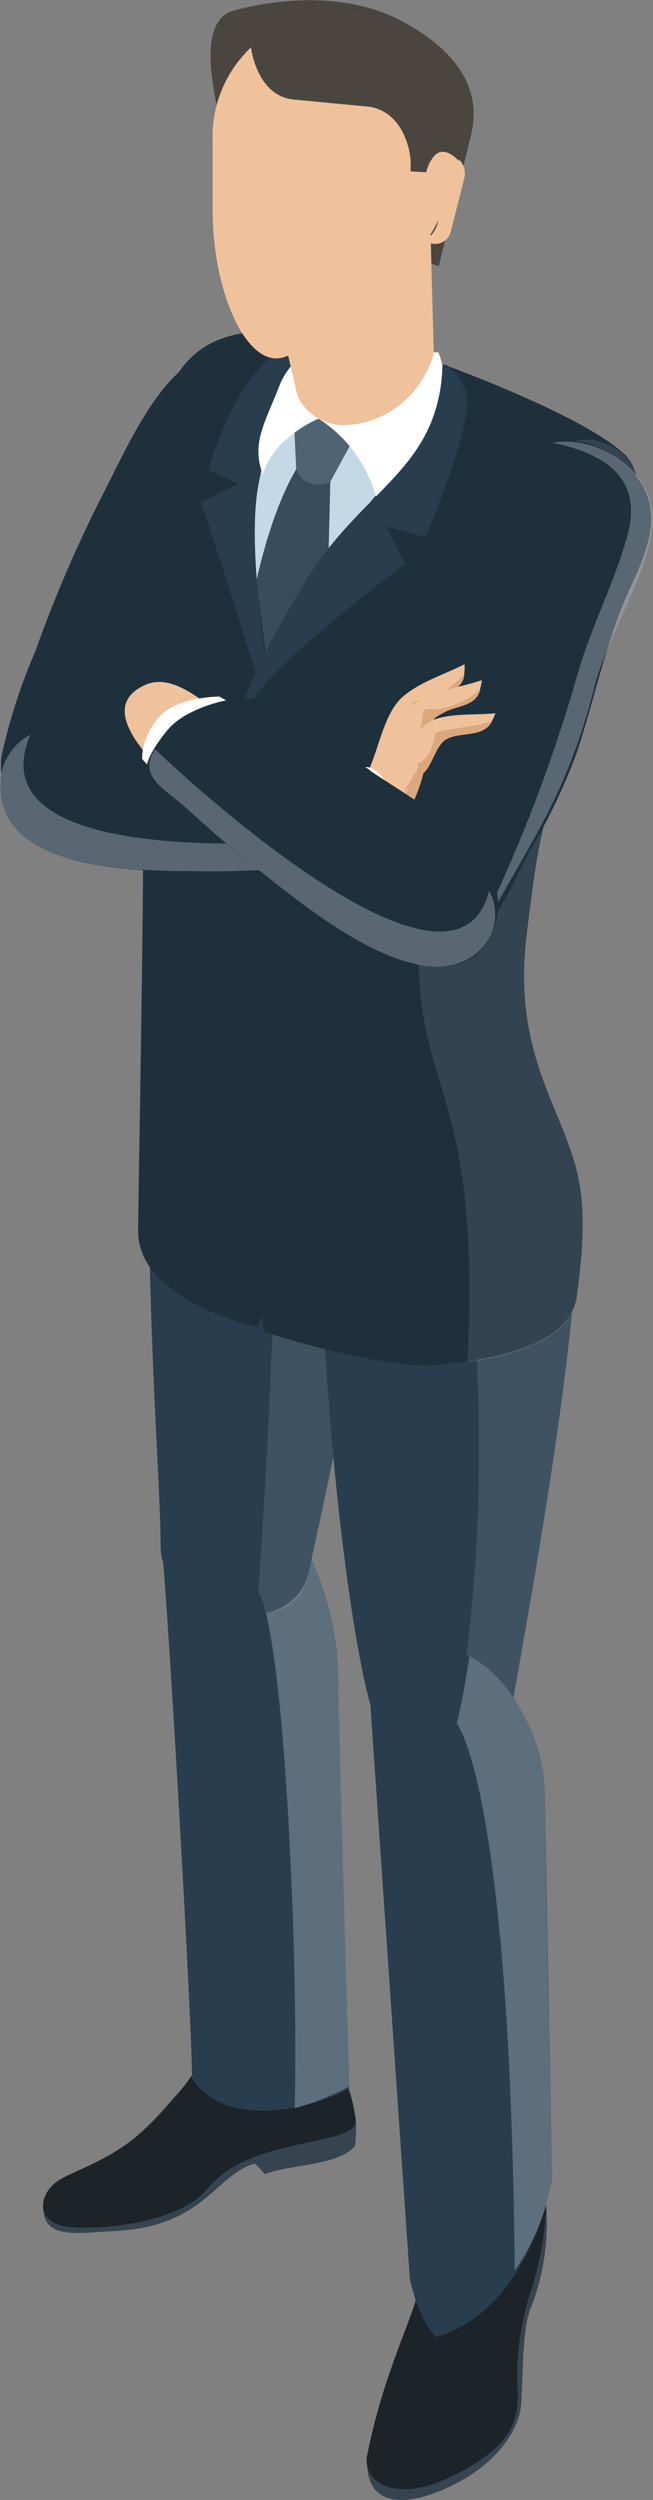 <svg width="68" height="260" viewBox="0 0 68 260" fill="none" xmlns="http://www.w3.org/2000/svg">
<rect x="0" y="0" width="68" height="260" fill="#808080" stroke="none"/>
<g clip-path="url(#clip0_84_998)">
<path d="M28.578 38.889C19.628 31.242 14.214 44.66 10.77 51.299C8.05 56.614 5.682 62.101 3.681 67.726C2.138 71.283 0.948 74.982 0.129 78.771C0.003 80.166 0.219 81.571 0.76 82.864C1.301 84.156 2.149 85.296 3.231 86.186C6.427 88.947 10.057 87.892 12.725 84.976C15.951 81.47 18.418 76.584 20.822 72.442C22.302 69.882 23.469 67.153 24.297 64.314C25.741 59.335 27.631 54.496 29.944 49.856C32.053 45.653 32.472 42.209 28.578 38.889Z" fill="#1F303D"/>
<g style="mix-blend-mode:multiply" opacity="0.42">
<path d="M21.288 36.531C25.631 36.159 31.355 39.324 31.696 44.086C31.976 48.103 28.501 52.23 27.043 55.736C25.104 60.234 24.22 65.043 21.955 69.417C19.69 73.792 16.634 78.089 13.873 82.339C13.345 83.177 10.895 88.296 9.778 88.264C8.226 88.264 8.956 85.41 9.188 84.511C10.398 80.121 13.64 76.088 15.564 71.992C17.86 67.168 19.814 61.785 19.364 56.371C19.054 52.726 17.813 50.26 20.109 47.064C21.753 44.784 25.026 43.434 26.314 41.014C27.942 37.989 23.475 37.105 21.288 36.531Z" fill="#A7B2BA"/>
</g>
<path d="M29.664 212.424C25.29 213.975 23.459 211.385 22.405 213.308C20.714 216.24 26.671 220.273 28.268 217.683C29.238 216.104 29.723 214.276 29.664 212.424Z" fill="#1C2329"/>
<path d="M25.802 207.103C23.242 216.162 21.598 214.006 17.611 218.707C14.649 222.174 11.06 225.053 7.032 227.192C4.954 228.526 4.628 231.256 8.366 231.566C12.105 231.876 18.79 230.899 21.567 227.471C26.019 221.933 35.001 224.275 34.97 221.499C34.939 218.722 33.418 215.697 33.682 211.493C34.303 204.047 26.95 203.055 25.802 207.103Z" fill="#36444F"/>
<path d="M4.504 229.193C4.302 232.9 7.606 232.295 11.918 232.032C21.226 231.597 22.42 226.214 26.484 225.02C26.655 225.02 27.586 226.121 27.586 226.121C30.3 225.036 35.202 225.299 36.986 223.159C37.11 221.22 37.234 219.932 36.629 219.436C35.357 218.396 33.791 219.048 28.749 220.77C24.098 222.415 19.36 223.803 14.556 224.927C10.646 225.423 4.581 227.797 4.504 229.193Z" fill="#36444F"/>
<path d="M35.063 214.456C36.769 217.807 33.806 210.625 32.999 213.867C31.883 218.334 26.608 216.039 24.359 214.798C23.584 214.363 21.955 212.703 21.257 213.929C20.088 215.812 18.754 217.588 17.27 219.234C12.617 224.617 8.087 225.439 6.024 226.82C3.961 228.2 3.588 231.318 7.327 231.628C11.065 231.939 18.852 231.039 21.629 227.611C26.081 222.073 37.141 223.314 37.048 220.537C36.8 218.398 36.125 216.33 35.063 214.456Z" fill="#1C2329"/>
<path d="M25.476 127.712C30.13 129.868 36.102 125.866 36.102 125.866C36.102 125.866 40.445 118.11 35.823 115.364C32.41 113.363 29.618 113.674 28.33 115.163C27.043 116.652 25.476 127.712 25.476 127.712Z" fill="#EFC29B"/>
<path d="M24.282 138.198C26.159 138.198 27.787 130.97 28.423 127.712C28.464 127.509 28.463 127.3 28.421 127.097C28.38 126.895 28.298 126.703 28.181 126.532C28.064 126.361 27.914 126.216 27.739 126.104C27.565 125.993 27.371 125.917 27.167 125.882C26.775 125.812 26.371 125.895 26.039 126.115C25.707 126.334 25.472 126.673 25.383 127.06C24.623 130.349 22.932 138.214 24.282 138.198Z" fill="#EFC29B"/>
<path d="M29.633 140.68C31.479 140.354 31.929 131.466 31.991 128.131C31.991 127.719 31.828 127.325 31.537 127.034C31.246 126.743 30.852 126.58 30.44 126.58C30.042 126.579 29.659 126.732 29.37 127.006C29.081 127.281 28.909 127.655 28.889 128.053C28.703 131.388 28.315 140.928 29.633 140.68Z" fill="#EFC29B"/>
<path d="M35.373 138.322C36.924 137.702 35.761 129.636 35.233 126.642C35.2 126.455 35.13 126.276 35.026 126.117C34.922 125.958 34.787 125.821 34.629 125.716C34.471 125.61 34.294 125.537 34.107 125.502C33.92 125.466 33.728 125.469 33.542 125.509C33.194 125.577 32.884 125.776 32.677 126.064C32.469 126.352 32.38 126.708 32.426 127.06C32.86 130.147 34.209 138.788 35.373 138.322Z" fill="#EFC29B"/>
<path d="M39.422 133.7C40.538 132.94 38.227 126.999 37.296 124.796C37.238 124.651 37.15 124.521 37.039 124.412C36.927 124.303 36.794 124.219 36.648 124.165C36.502 124.111 36.346 124.088 36.19 124.098C36.035 124.108 35.883 124.15 35.745 124.222C35.486 124.338 35.28 124.549 35.171 124.811C35.061 125.073 35.056 125.367 35.156 125.633C36.086 127.883 38.63 134.243 39.422 133.7Z" fill="#EFC29B"/>
<path d="M26.624 123.213C25.531 124.479 24.249 125.567 22.824 126.44C22.353 126.768 21.801 126.958 21.229 126.991C20.657 127.024 20.086 126.898 19.581 126.626L27.12 116.202C27.511 115.649 28.026 115.195 28.625 114.877C29.223 114.559 29.887 114.386 30.564 114.372C31.186 114.325 31.806 114.48 32.334 114.812C32.862 115.144 33.269 115.637 33.496 116.217C36.117 122.205 26.624 123.213 26.624 123.213Z" fill="#EFC29B"/>
<path d="M36.102 125.866C36.102 125.866 40.445 118.11 35.823 115.364C37.684 118.606 36.102 125.866 36.102 125.866Z" fill="#EFC29B"/>
<path d="M29.153 107.36C29.61 110.248 29.704 113.182 29.432 116.093C28.61 119.459 29.789 121.352 32.131 121.755C33.248 121.957 34.38 119.63 35.45 116C36.18 113.58 36.878 110.571 37.545 107.36H29.153Z" fill="#EFC29B"/>
<path d="M35.931 107.36C35.326 112.122 34.815 115.721 34.815 115.721L35.45 116C36.179 113.58 36.878 110.571 37.545 107.36H35.931Z" fill="#EFC29B"/>
<path d="M23.785 35.554C17.58 36.33 15.114 49.143 17.999 58.636C20.884 68.129 26.407 90.545 33.961 88.016C41.516 85.488 37.622 76.739 36.893 70.317C35.59 58.884 33.434 34.344 23.785 35.554Z" fill="#1C2329"/>
<path d="M37.157 110.354C37.017 114.558 36.893 116.233 36.893 116.233C35.597 117.206 34.03 117.748 32.41 117.784C28.16 118.188 27.12 116.233 27.12 116.233L27.415 108.927L37.157 110.354Z" fill="white"/>
<path d="M38.817 81.424C38.693 100.147 38.506 105.483 38.351 113.999C37.095 116.667 28.734 118.079 26.531 114.418C26.531 109.175 25.585 87.21 26.345 82.649C27.105 78.088 38.894 71.387 38.817 81.424Z" fill="#1C2329"/>
<path d="M23.242 154.517C30.114 153.075 35.125 166.136 35.202 173.613C35.28 181.09 36.381 217.047 36.381 217.047C36.381 217.698 24.251 222.786 19.985 216.116C20.093 212.083 17.503 166.973 16.882 161.327C16.324 156.441 23.242 154.517 23.242 154.517Z" fill="#283E4F"/>
<g style="mix-blend-mode:multiply" opacity="0.42">
<path d="M30.331 195.221C29.121 167.857 26.919 165.5 26.919 165.5C26.919 165.5 27.198 161.761 27.555 155.479C32.115 158.581 35.156 167.764 35.202 173.566C35.28 181.058 36.381 217 36.381 217C34.57 217.956 32.661 218.715 30.688 219.265C30.859 212.284 30.688 203.334 30.331 195.221Z" fill="#A7B2BA"/>
</g>
<path d="M16.293 96.222C14.23 125.851 16.712 151.958 16.727 160.769C16.727 168.525 30.471 170.945 32.131 163.53C33.791 156.115 43.377 111.781 41.997 104.056C40.616 96.331 39.003 88.745 29.587 88.171C20.171 87.597 16.634 90.84 16.293 96.222Z" fill="#283E4F"/>
<g style="mix-blend-mode:multiply" opacity="0.42">
<g style="mix-blend-mode:multiply" opacity="0.42">
<path d="M29.044 88.187H29.571C39.018 88.761 40.632 96.362 41.981 104.071C43.331 111.781 33.775 156.146 32.115 163.545C32.007 164.666 31.497 165.71 30.678 166.483C29.86 167.256 28.788 167.706 27.663 167.749C27.554 166.978 27.296 166.235 26.903 165.562C26.903 165.562 29.804 126.719 29.044 88.187Z" fill="#A7B2BA"/>
</g>
</g>
<g style="mix-blend-mode:multiply" opacity="0.39">
<g style="mix-blend-mode:multiply" opacity="0.39">
<path d="M36.986 221.902C36.986 221.902 36.986 221.98 36.986 222.026C36.992 221.985 36.992 221.943 36.986 221.902Z" fill="#EFC29B"/>
</g>
</g>
<path d="M47.147 223.593C46.604 230.775 45.084 232.73 43.703 240.656C43.703 240.796 39.654 251.515 39.685 253.718C39.716 255.92 39.685 256.401 40.569 256.572C41.288 256.534 42.004 256.446 42.71 256.308C44.447 256.308 52.235 256.184 53.181 251.003C54.127 245.822 53.615 239.943 54.623 238.593C55.838 235.938 56.559 233.084 56.749 230.17C56.376 228.945 55.771 227.362 55.678 227.068C55.307 225.288 55.151 223.471 55.213 221.654C55.291 218.986 47.891 217.28 47.147 223.593Z" fill="#36444F"/>
<path d="M46.836 236.856C49.272 237.089 52.157 237.74 52.964 236.763C54.841 234.483 56.469 225.547 56.733 227.967C57.286 232.138 56.752 236.381 55.182 240.284C54.344 242.425 54.468 247.932 54.251 250.227C54.034 252.523 51.893 256.432 46.278 258.868C40.073 261.582 37.932 259.038 38.289 255.657C38.553 253.097 41.996 245.977 42.695 243.34C43.393 240.703 44.944 236.67 46.836 236.856Z" fill="#36444F"/>
<path d="M56.811 230.589C56.98 228.684 56.642 226.768 55.833 225.036C55.306 223.67 55.213 225.423 55.337 227.068C55.361 228.276 55.091 229.472 54.551 230.553C54.01 231.633 53.215 232.567 52.235 233.273C52.03 233.419 51.861 233.609 51.741 233.829C51.62 234.049 51.55 234.294 51.536 234.544C51.536 232.357 46.728 231.551 46.169 233.94C47.069 231.504 46.014 230.387 46.836 227.006C44.618 229.782 44.013 236.546 43.3 239.183C42.586 241.82 39.701 247.761 38.227 255.408C37.746 257.937 40.926 260.512 46.976 257.58C53.491 254.4 54.189 251.639 53.848 247.699C53.81 244.471 54.302 241.258 55.306 238.19C56.102 235.724 56.607 233.173 56.811 230.589Z" fill="#1C2329"/>
<path d="M33.077 113.006C32.844 142.712 36.304 169.393 38.568 177.289C40.725 184.797 51.8 186.72 53.01 179.228C54.22 171.736 63.078 126.083 59.215 119.258C55.353 112.432 55.275 104.149 45.813 104.149C36.35 104.149 33.124 107.639 33.077 113.006Z" fill="#283E4F"/>
<g style="mix-blend-mode:multiply" opacity="0.42">
<g style="mix-blend-mode:multiply" opacity="0.42">
<path d="M43.625 104.257C44.323 104.257 45.037 104.18 45.812 104.18C55.275 104.18 55.414 112.572 59.215 119.289C63.016 126.006 54.22 171.767 53.01 179.259C52.956 180.309 52.555 181.311 51.87 182.108C51.185 182.906 50.255 183.453 49.225 183.664C48.973 182.095 48.408 180.591 47.565 179.243C51.679 154.257 50.335 128.676 43.625 104.257Z" fill="#A7B2BA"/>
</g>
</g>
<path d="M43.967 171.518C50.839 170.076 56.671 179.275 56.749 186.72C56.826 194.166 57.493 226.602 57.493 226.602C57.493 226.602 55.415 240.082 45.44 243.061C43.548 241.339 42.679 236.995 42.679 236.995C42.679 236.995 38.925 182.532 38.568 177.32C38.227 172.356 43.967 171.518 43.967 171.518Z" fill="#283E4F"/>
<g style="mix-blend-mode:multiply" opacity="0.42">
<path d="M48.884 172.248C53.413 174.574 56.64 181.105 56.749 186.72C56.749 194.213 57.493 226.602 57.493 226.602C56.915 230.026 55.585 233.279 53.6 236.127C53.134 185.712 47.565 179.244 47.565 179.244C47.565 179.244 48.217 176.746 48.884 172.248Z" fill="#A7B2BA"/>
</g>
<path d="M15.393 113.115C15.533 114.418 17.518 115.55 20.59 116.512C24.111 117.598 34.318 122.717 39.484 123.322C51.133 124.687 59.836 120.313 59.106 118.87C55.616 111.874 53.615 107.546 53.32 101.388C53.119 101.682 52.917 101.962 52.715 102.21C47.829 108.415 40.771 108.042 32.844 105.421C26.407 103.296 19.612 100.767 17.332 98.425C17.118 98.216 16.931 97.981 16.774 97.727C16.634 100.922 14.912 108.787 15.393 113.115Z" fill="#283E4F"/>
<path d="M18.278 71.356L18.387 71.449C18.081 72.345 17.823 73.257 17.611 74.18C16.48 78.816 15.999 83.588 16.184 88.358C16.314 91.729 16.677 95.088 17.27 98.409C19.597 100.705 26.391 103.28 32.782 105.406C40.709 108.027 47.767 108.508 52.654 102.194L51.909 88.234C51.909 88.234 63.745 64.965 63.465 57.457C63.093 47.529 63.186 45.048 55.849 42.426C35.776 35.399 27.787 33.584 21.908 40.208C21.722 40.409 15.036 55.518 15.393 62.654C15.381 65.253 15.993 67.817 17.177 70.131C17.465 70.604 17.839 71.019 18.278 71.356Z" fill="#C3D9E6"/>
<path d="M31.914 47.157C22.42 60.032 23.366 100.581 23.366 100.581L26.872 108.648L33.542 103.358C33.542 103.358 33.434 80.679 33.729 73.543C34.023 66.408 34.458 47.576 34.458 47.576L31.914 47.157Z" fill="#374D5E"/>
<path d="M39.716 36.516C28.377 31.862 26.376 46.071 26.05 55.255C26.05 57.457 27.306 63.305 27.958 71.139C28.842 81.61 29.152 95.229 29.152 104.661C29.152 112.557 28.966 134.894 26.794 138.043C26.794 138.043 14.385 135.297 14.385 128.069C14.385 124.532 14.928 99.371 14.943 81.098C14.943 68.223 14.943 56.821 15.269 53.812C16.184 45.792 15.921 35.569 26.128 34.546C30.752 33.959 35.449 34.64 39.716 36.516Z" fill="#1F303D"/>
<path d="M35.094 34.546C25.538 33.724 21.722 48.879 21.722 48.879L24.825 50.306L20.947 52.23C20.947 52.23 28.222 73.947 30.114 82.789C30.114 82.789 25.135 59.427 26.919 50.384C28.703 41.34 29.215 38.687 32.162 36.609L35.094 34.546Z" fill="#283E4F"/>
<path d="M37.312 44.753C36.385 44.001 35.289 43.487 34.119 43.254C32.948 43.022 31.739 43.078 30.595 43.419L30.843 48.755C31.004 49.262 31.325 49.703 31.759 50.011C32.153 50.242 32.598 50.373 33.054 50.395C33.511 50.416 33.965 50.327 34.38 50.136L37.312 44.753Z" fill="#4E6373"/>
<path d="M26.919 100.116C26.733 91.398 26.577 85.472 26.577 73.745C26.577 63.569 40.957 50.678 44.51 44.489C46.991 40.192 41.407 36.733 41.407 36.733L46.061 37.865C46.061 37.865 60.968 43.233 65.141 47.359C69.314 51.485 63.016 68.145 59.51 77.654C56.562 85.658 56.283 85.41 54.856 97.153C53.538 107.732 57.199 113.487 59.138 118.87C60.41 122.345 61.356 125.68 60.053 134.956C59.184 140.277 50.311 141.394 46.014 141.921C40.182 142.65 27.399 138.493 27.399 138.493C27.275 132.769 26.981 103.11 26.919 100.116Z" fill="#1F303D"/>
<g style="mix-blend-mode:multiply" opacity="0.39">
<g style="mix-blend-mode:multiply" opacity="0.39">
<path d="M43.625 100.597C43.377 86.294 50.047 54.913 55.709 48.569C60.285 43.45 64.272 46.614 65.156 47.498C69.329 51.609 63.031 68.285 59.525 77.794C56.578 85.798 56.299 85.55 54.872 97.293C53.553 107.872 57.214 113.627 59.153 119.01C60.425 122.484 61.371 125.82 60.068 135.096C59.355 139.47 53.227 141.006 48.682 141.704C50.047 114.387 43.858 113.643 43.625 100.597Z" fill="#A7B2BA"/>
</g>
</g>
<path d="M45.673 36.671L46.076 37.927C46.076 37.927 46.076 48.181 39.375 52.555C38.993 50.715 38.248 48.97 37.182 47.423C36.117 45.875 34.753 44.556 33.17 43.543C33.17 43.543 28.408 45.497 27.369 49.36C26.143 46.056 27.586 44.024 29.121 40.053C29.583 38.905 30.332 37.896 31.297 37.122C32.261 36.348 33.408 35.835 34.628 35.632L45.673 36.671Z" fill="white"/>
<path d="M22.513 19.034L23.025 12.968C22.203 9.447 20.636 2.699 23.94 1.226C23.94 1.226 33.387 -1.877 41.252 1.893C47.457 4.995 50.327 9.199 49.008 14.225L45.688 27.689L22.513 19.034Z" fill="#4A463F"/>
<path d="M27.927 28L30.238 37.974L30.998 41.231C31.434 42.102 32.096 42.839 32.915 43.366C33.734 43.892 34.679 44.189 35.652 44.225C37.335 44.207 38.985 43.757 40.444 42.917C41.902 42.078 43.121 40.878 43.982 39.432C44.494 38.617 44.891 37.734 45.161 36.81L44.603 16.04L27.927 28Z" fill="#EFC29B"/>
<g style="mix-blend-mode:multiply" opacity="0.39">
<path d="M27.927 28L30.238 37.974C36.443 37.617 44.06 26.293 44.013 39.432C44.525 38.617 44.922 37.734 45.192 36.81L44.634 16.04L27.927 28Z" fill="#EFC29B"/>
</g>
<path d="M47.659 14.659C47.718 12.946 47.433 11.239 46.818 9.639C46.204 8.038 45.274 6.578 44.083 5.345C42.892 4.113 41.466 3.132 39.888 2.462C38.31 1.793 36.614 1.448 34.9 1.448C33.186 1.448 31.489 1.793 29.912 2.462C28.334 3.132 26.907 4.113 25.717 5.345C24.526 6.578 23.596 8.038 22.981 9.639C22.367 11.239 22.081 12.946 22.141 14.659V21.903C22.141 30.311 25.693 38.439 29.602 37.136C33.837 35.74 47.659 27.317 47.659 14.659Z" fill="#EFC29B"/>
<g style="mix-blend-mode:multiply" opacity="0.2">
<path d="M47.658 14.659C47.657 11.633 46.58 8.706 44.619 6.401C42.658 4.097 39.942 2.565 36.955 2.079C31.712 3.149 27.57 9.323 27.648 16.8C27.771 19.254 27.236 21.696 26.096 23.873C25.46 25.673 27.648 25.921 27.648 26.976C27.564 30.412 28.09 33.836 29.199 37.09C29.308 37.09 29.416 37.183 29.509 37.09C35.481 33.568 47.658 27.317 47.658 14.659Z" fill="#EFC29B"/>
</g>
<path d="M46.449 16.024C45.9 15.966 45.349 16.11 44.897 16.427C45.828 16.8 46.449 19.452 44.897 20.88C46.836 22.927 44.51 24.913 44.308 25.099C44.533 25.239 44.788 25.324 45.053 25.347C45.451 25.413 45.86 25.331 46.203 25.117C46.546 24.903 46.798 24.571 46.914 24.184L48.372 18.429C48.428 18.141 48.422 17.845 48.352 17.56C48.282 17.275 48.151 17.009 47.968 16.78C47.785 16.551 47.554 16.365 47.292 16.235C47.029 16.104 46.742 16.032 46.449 16.024Z" fill="#EFC29B"/>
<g style="mix-blend-mode:multiply" opacity="0.2">
<path d="M46.107 21.081C47.767 24.385 45.068 25.099 44.324 25.099C44.553 25.23 44.806 25.314 45.068 25.347C45.467 25.413 45.876 25.331 46.219 25.117C46.561 24.903 46.814 24.571 46.929 24.184L48.388 18.428C48.444 18.143 48.438 17.849 48.37 17.567C48.302 17.285 48.173 17.02 47.994 16.792C47.814 16.563 47.587 16.377 47.328 16.244C47.07 16.111 46.785 16.037 46.495 16.024C46.046 15.978 45.593 16.064 45.192 16.272H45.564C46.743 16.412 49.923 17.296 46.107 21.081Z" fill="#EFC29B"/>
</g>
<path d="M42.757 17.824V17.312C42.881 15.978 42.09 11.681 38.491 11.107L30.549 10.347C26.64 9.943 26.112 4.778 26.112 4.778L27.803 2.529L33.496 0.977L39.964 2.172L45.921 6.267L48.791 11.169L47.767 16.738C47.767 16.738 46.216 14.876 45.099 16.365C44.753 16.825 44.509 17.354 44.385 17.917L42.757 17.824Z" fill="#4A463F"/>
<path d="M46.107 37.928C45.657 49.081 37.731 50.617 31.665 60.699C25.6 70.782 24.793 74.133 24.173 77.902C23.79 80.417 23.619 82.96 23.661 85.503C23.661 85.503 23.661 76.025 27.151 71.666C30.642 67.308 42.167 58.652 42.167 58.652L40.197 54.743L44.292 55.844C44.292 55.844 49.784 43.233 48.403 40.409C47.022 37.586 46.107 37.928 46.107 37.928Z" fill="#283E4F"/>
<path d="M64.722 48.01C56.966 41.588 48.248 50.523 46.433 57.985C44.882 64.189 46.123 70.751 44.541 77.096C43.257 82.395 41.164 87.465 38.336 92.127C37.033 94.221 43.858 99.294 46.805 98.332C52.064 96.517 52.793 92.841 55.244 88.373C57.158 85.156 58.773 81.771 60.068 78.259C61.976 72.55 63.031 66.842 65.544 61.32C67.824 56.48 69.546 51.966 64.722 48.01Z" fill="#1F303D"/>
<g style="mix-blend-mode:multiply" opacity="0.42">
<path d="M57.509 46.04C62.628 45.172 68.631 49.376 67.918 54.898C67.204 60.42 63.264 66.004 61.837 71.651C60.624 76.596 58.783 81.366 56.361 85.845C54.965 88.435 53.476 90.964 52.033 93.523C51.49 94.501 48.077 99.278 48.419 100.085C48.264 99.697 49.505 97.789 49.66 97.432C50.715 95.168 51.738 92.903 52.762 90.607C55.635 84.053 58.07 77.317 60.053 70.441C61.465 65.306 64.04 60.56 65.405 55.441C66.894 49.562 62.767 47.111 57.509 46.04Z" fill="#A7B2BA"/>
</g>
<path d="M41.795 85.085C40.74 86.636 38.832 90.84 36.397 88.699C34.411 86.961 37.095 82.773 38.041 80.943C38.654 79.675 39.471 78.516 40.461 77.514C41.019 76.941 42.276 75.296 43.191 75.436C46.635 75.948 42.539 83.983 41.795 85.085Z" fill="#EFC29B"/>
<path d="M39.282 88.652C38.746 88.977 38.119 89.119 37.496 89.057C36.872 88.996 36.285 88.734 35.823 88.311C40.725 89.087 43.145 79.95 44.603 76.646C44.553 78.899 44.057 81.121 43.144 83.181C42.23 85.242 40.918 87.102 39.282 88.652Z" fill="#DBA87D"/>
<path d="M38.569 79.686C39.515 77.453 40.12 74.04 41.95 72.458C43.781 70.875 46.402 70.115 48.372 69.076C48.651 72.411 44.82 71.884 43.858 73.652C43.798 74.473 43.798 75.297 43.858 76.118C43.72 77.549 43.089 78.886 42.074 79.903C41.562 80.431 37.746 81.625 38.569 79.686Z" fill="#EFC29B"/>
<path d="M42.865 73.73C42.865 72.582 43.439 73.047 44.51 72.69C46.04 72.2 47.386 71.26 48.372 69.991C48.279 71.899 46.216 72.085 45.068 72.97C43.657 74.055 44.246 73.513 43.998 75.265C43.641 77.623 42.633 81.129 39.654 80.927C40.926 79.376 43.005 75.886 42.865 73.73Z" fill="#DBA87D"/>
<path d="M38.832 79.733C40.12 77.654 41.314 74.397 43.284 73.109C45.254 71.821 48.062 71.465 50.171 70.736C49.923 74.133 45.999 72.861 45.006 74.66C44.013 76.46 44.804 78.957 42.353 80.477C41.702 80.865 37.731 81.501 38.832 79.733Z" fill="#EFC29B"/>
<path d="M43.998 74.49C44.122 73.342 44.68 73.9 45.797 73.714C47.383 73.454 48.856 72.731 50.032 71.635C49.644 73.497 47.581 73.373 46.309 74.071C44.758 74.924 45.409 74.474 44.882 76.181C44.184 78.461 42.633 81.765 39.716 81.114C42.043 80.291 43.796 76.894 43.998 74.49Z" fill="#DBA87D"/>
<path d="M39.685 79.934C42.12 78.88 42.974 75.886 45.037 74.924C46.743 74.133 49.691 74.397 51.583 74.179C50.699 77.065 47.55 75.544 46.045 76.817C44.541 78.088 44.323 80.136 42.245 80.989C40.166 81.842 37.281 80.974 39.685 79.934Z" fill="#EFC29B"/>
<path d="M45.332 76.305C45.409 75.87 50.156 75.544 51.273 74.939C50.327 77.049 47.209 75.808 45.968 77.328C45.347 78.088 45.022 79.236 44.416 80.074C44.122 80.462 42.028 82.23 42.028 82.432C42.028 82.029 44.091 79.717 43.424 79.438C44.68 79.035 45.099 77.468 45.332 76.305Z" fill="#DBA87D"/>
<g style="mix-blend-mode:multiply" opacity="0.39">
<path d="M23.537 88.838C29.58 89.511 35.697 88.843 41.454 86.884C37.234 86.884 33.015 86.884 28.796 86.884C27.912 86.884 24.297 86.248 23.801 86.729C23.305 87.21 23.584 88.389 23.537 88.838Z" fill="#EFC29B"/>
</g>
<path d="M32.55 79.872L38.289 79.779C38.289 79.779 40.771 80.229 40.477 83.921C40.182 87.613 38.925 88.714 38.925 88.714L29.184 88.559L32.55 79.872Z" fill="white"/>
<path d="M23.289 90.638C26.748 90.638 37.25 91.01 37.932 90.436C39.018 89.599 40.12 85.596 39.965 84.464C39.266 79.702 38.832 79.733 34.877 78.988C30.223 78.135 22.684 77.204 18.092 76.258C12.803 75.172 0.129 72.814 0.036 81.703C-0.088 91.522 17.255 90.576 23.289 90.638Z" fill="#1F303D"/>
<g style="mix-blend-mode:multiply" opacity="0.42">
<path d="M0.021 82.122C0.393 91.15 16.045 90.529 21.862 90.622C25.166 90.622 28.454 90.452 31.743 90.188C35.032 89.924 38.444 90.746 38.848 86.93C32.41 87.675 -3.035 90.84 3.17 76.398C2.145 76.943 1.302 77.774 0.743 78.791C0.184 79.808 -0.067 80.965 0.021 82.122Z" fill="#A7B2BA"/>
</g>
<path d="M31.122 80.307L24.732 75.777C22.312 74.04 18.387 69.743 15.114 71.232C7.358 74.753 23.087 85.193 25.879 87.442L31.122 80.307Z" fill="#EFC29B"/>
<g style="mix-blend-mode:multiply" opacity="0.39">
<path d="M13.671 76.242C15.223 79.252 18.992 81.718 21.552 83.859L25.88 87.442C26.303 87.043 26.65 86.57 26.903 86.046C22.324 83.012 17.907 79.74 13.671 76.242Z" fill="#EFC29B"/>
</g>
<path d="M27.012 74.831L22.839 72.442C22.839 72.442 17.86 72.442 16.215 75.017C15.321 76.127 14.819 77.501 14.788 78.926L16.619 80.912L27.012 74.831Z" fill="white"/>
<path d="M26.484 90.111C23.708 87.985 21.102 85.612 18.526 83.27C17.922 82.711 15.424 81.02 15.284 80.167C15.036 78.926 16.929 76.491 17.673 75.669C19.612 73.528 25.43 71.713 27.942 73.14C31.172 74.871 34.245 76.88 37.126 79.143C42.043 82.928 54.748 88.559 51.273 96.889C47.1 106.895 30.828 93.399 26.484 90.111Z" fill="#1F303D"/>
<g style="mix-blend-mode:multiply" opacity="0.42">
<path d="M50.187 98.596C44.184 105.002 31.091 93.709 26.484 90.111C23.987 88.156 21.598 86.031 19.24 83.906C17.177 82.044 14.307 80.803 16.138 77.918C20.59 82.168 47.441 106.553 50.931 92.639C51.453 93.583 51.661 94.668 51.528 95.738C51.394 96.809 50.925 97.809 50.187 98.596Z" fill="#A7B2BA"/>
</g>
</g>
<defs>
<clipPath id="clip0_84_998">
<rect width="67.959" height="260" fill="white" transform="translate(0.021)"/>
</clipPath>
</defs>
</svg>
